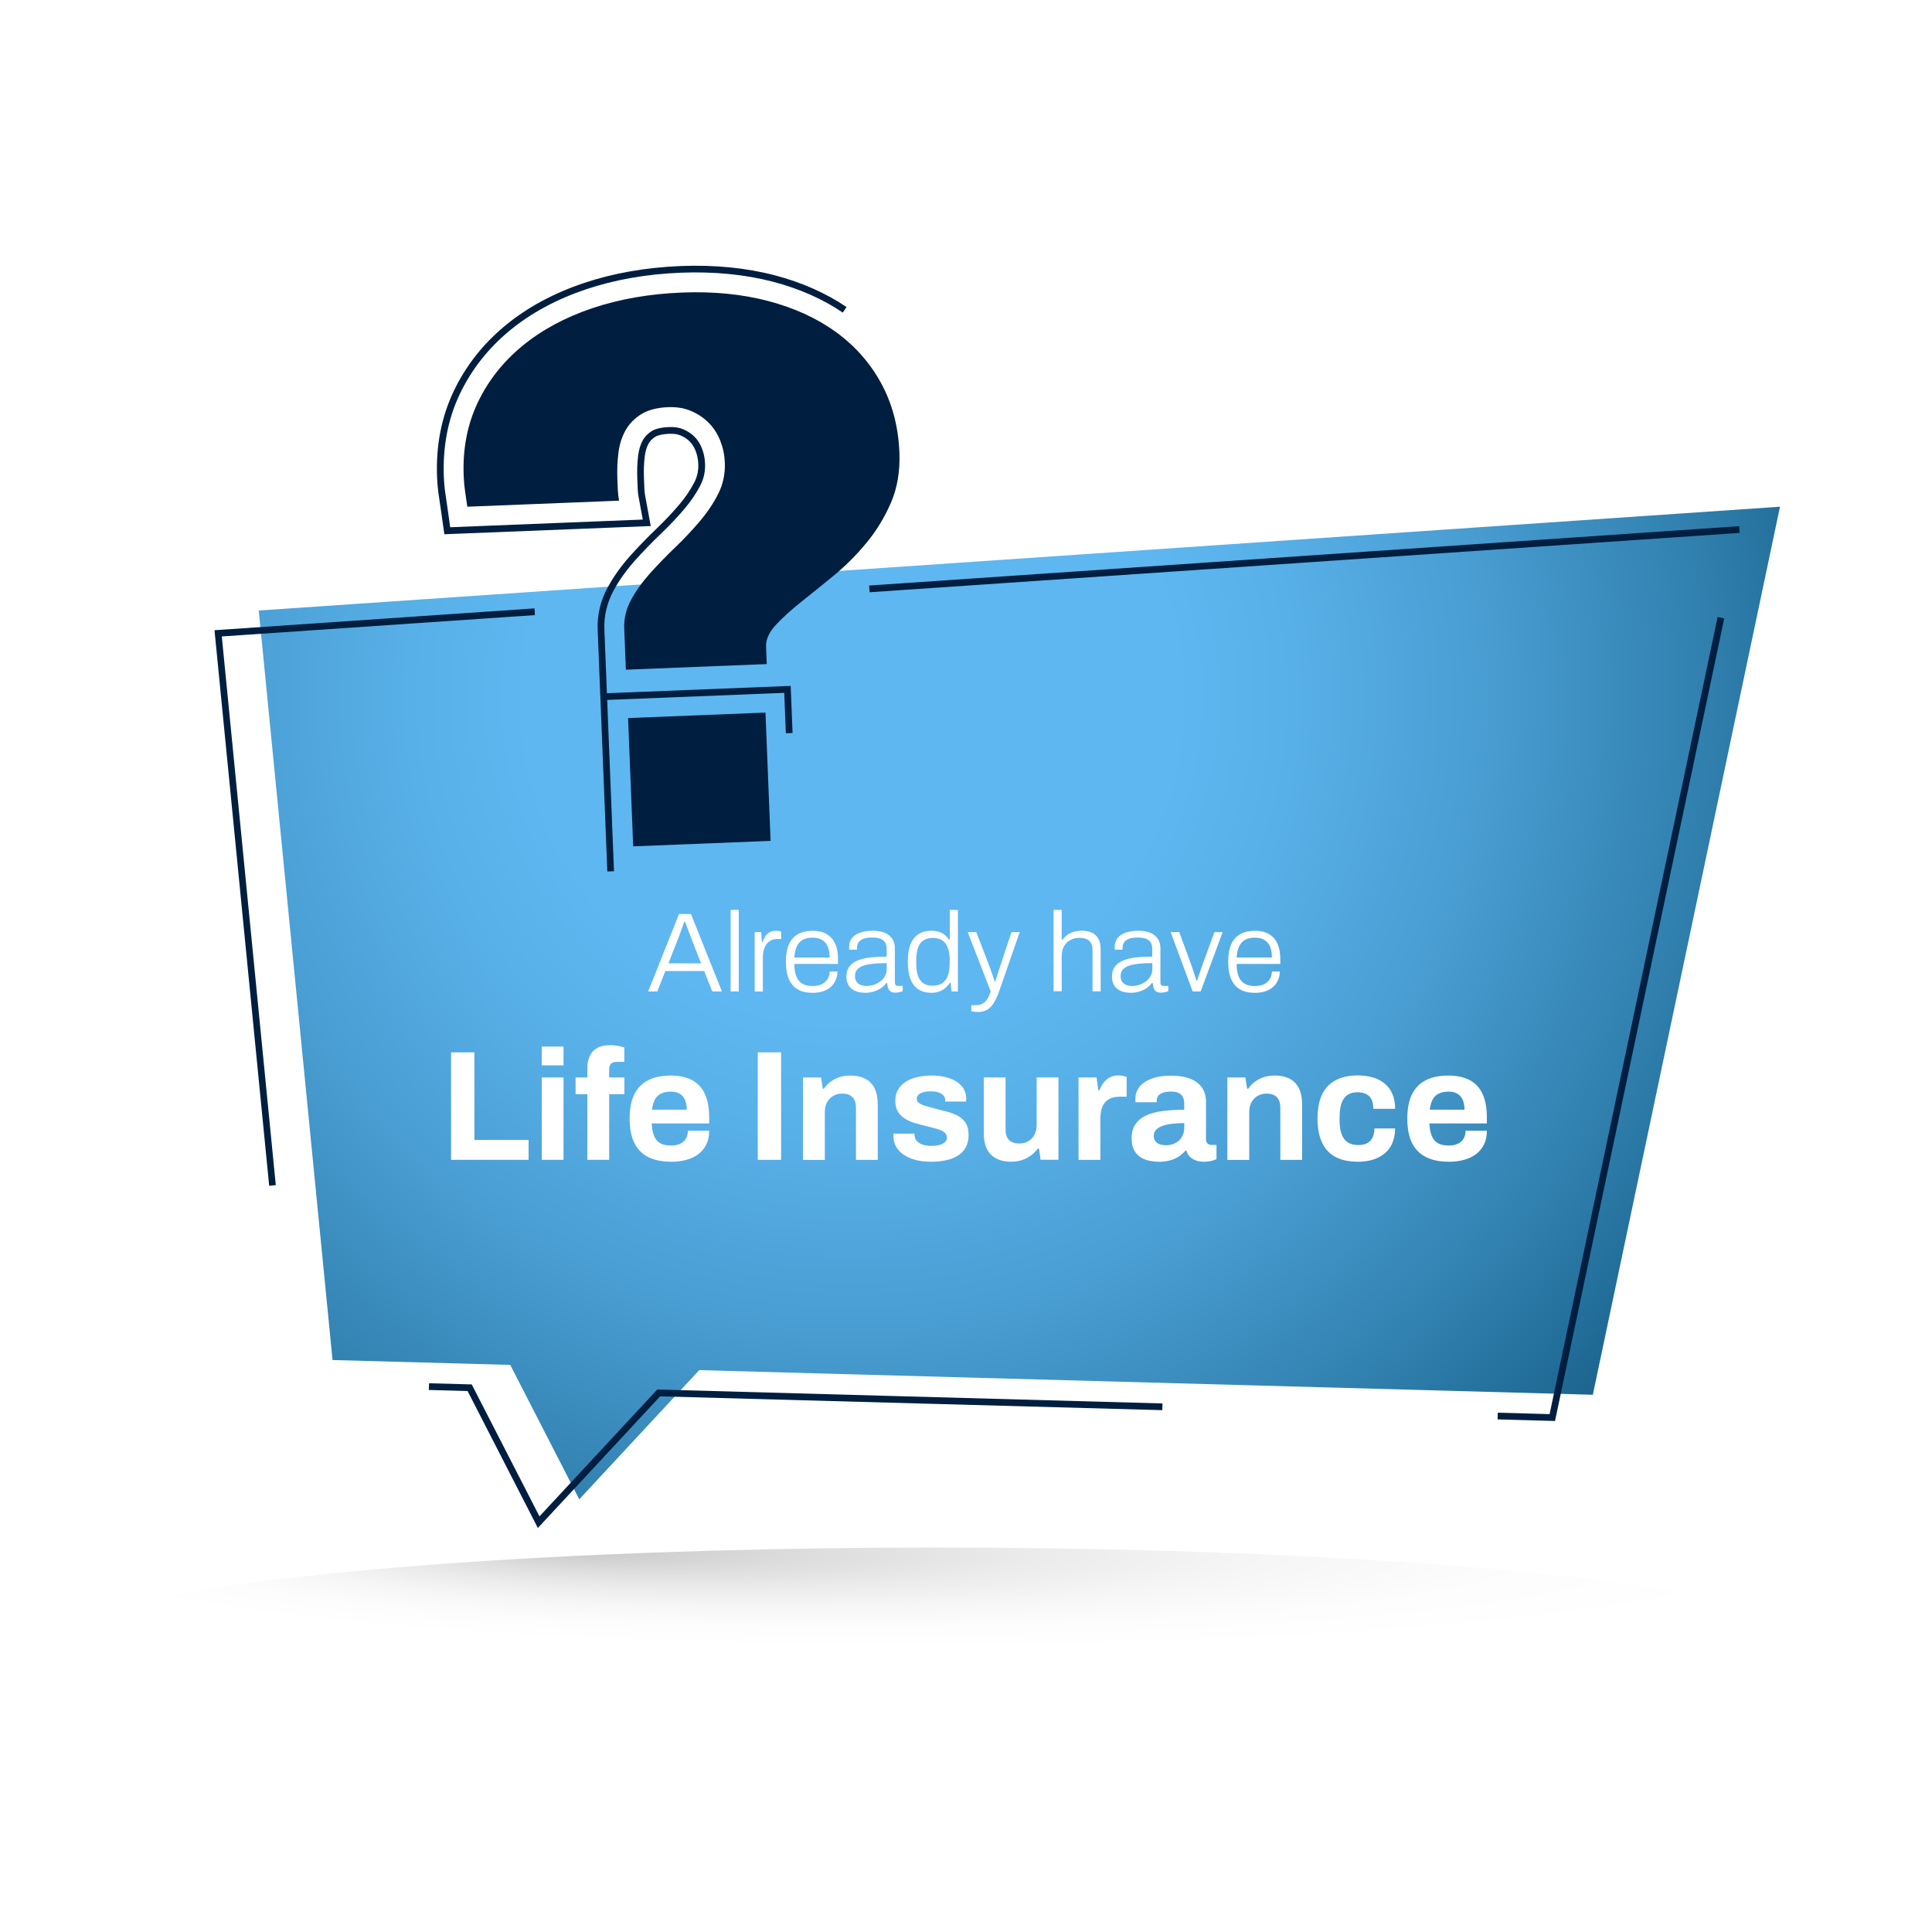 <?xml version="1.0" encoding="UTF-8"?>
<svg xmlns="http://www.w3.org/2000/svg" xmlns:xlink="http://www.w3.org/1999/xlink" viewBox="0 0 400 400">
  <defs>
    <style>
      .cls-1 {
        fill: #fff;
      }

      .cls-2 {
        fill: #001e3f;
      }

      .cls-3 {
        fill: url(#radial-gradient);
        mix-blend-mode: multiply;
        opacity: .6;
      }

      .cls-3, .cls-4 {
        isolation: isolate;
      }

      .cls-5 {
        fill: url(#radial-gradient-2);
      }
    </style>
    <radialGradient id="radial-gradient" cx="-632.28" cy="-20102.74" fx="-686.29" fy="-20102.74" r="132.28" gradientTransform="translate(1072.73 -2693.93) scale(1.39 -.15)" gradientUnits="userSpaceOnUse">
      <stop offset="0" stop-color="#a6a6a6"/>
      <stop offset=".18" stop-color="#c5c5c5"/>
      <stop offset=".37" stop-color="#dedede"/>
      <stop offset=".56" stop-color="#f0f0f0"/>
      <stop offset=".77" stop-color="#fbfbfb"/>
      <stop offset="1" stop-color="#fff"/>
    </radialGradient>
    <radialGradient id="radial-gradient-2" cx="176.41" cy="-1837.46" fx="176.41" fy="-1837.46" r="224.17" gradientTransform="translate(0 -1693.18) scale(1 -1)" gradientUnits="userSpaceOnUse">
      <stop offset=".3" stop-color="#5eb7f0"/>
      <stop offset=".41" stop-color="#58b0e8"/>
      <stop offset=".57" stop-color="#4a9fd4"/>
      <stop offset=".77" stop-color="#3383b2"/>
      <stop offset=".99" stop-color="#145c85"/>
      <stop offset="1" stop-color="#125a82"/>
    </radialGradient>
  </defs>
  <g class="cls-4">
    <g id="Layer_1" data-name="Layer 1">
      <g>
        <g>
          <rect class="cls-1" width="400" height="400"/>
          <ellipse class="cls-3" cx="193.86" cy="340.48" rx="183.86" ry="20.08"/>
          <polygon class="cls-5" points="368.53 104.91 53.57 126.4 68.85 281.58 105.64 282.59 119.93 310.42 144.77 283.67 329.78 288.77 368.53 104.91"/>
          <path class="cls-2" d="M111.36,316.35l-14.55-28.35-8.02-.22.04-1.39,8.84.24,14.02,27.32,24.39-26.26h.31l104.29,2.88-.04,1.39-103.97-2.86s-25.31,27.25-25.31,27.25ZM321.94,294.2l-11.88-.33.04-1.39,10.73.3,34.79-165.04,1.36.29-35.03,166.17h-.01ZM55.73,245.5l-11.32-115.02,66.25-4.52.09,1.39-64.83,4.42,11.18,113.6-1.38.14h.01ZM180.04,122.62l-.09-1.39,180.14-12.29.09,1.39-180.14,12.29Z"/>
          <g>
            <g>
              <path class="cls-2" d="M141.15,60.57c6.5-.26,12.46.32,17.89,1.75,5.43,1.43,10.12,3.58,14.07,6.45,3.95,2.88,7.07,6.42,9.36,10.64,2.28,4.22,3.53,8.97,3.74,14.25.16,3.89-.43,7.36-1.75,10.42-1.33,3.06-3.02,5.84-5.09,8.34-2.07,2.5-4.32,4.75-6.74,6.74-2.43,1.99-4.69,3.82-6.79,5.49-2.1,1.67-3.85,3.26-5.24,4.76-1.39,1.5-2.05,3-1.99,4.5l.14,3.58-29.17,1.16-.34-8.5c-.08-2.05.38-4.02,1.39-5.9,1.01-1.88,2.31-3.71,3.91-5.5s3.31-3.55,5.13-5.3c1.82-1.74,3.53-3.55,5.13-5.42,1.59-1.87,2.9-3.8,3.9-5.79,1.01-1.99,1.46-4.15,1.37-6.48-.06-1.55-.37-3.04-.93-4.47-.56-1.42-1.34-2.66-2.36-3.7-1.02-1.04-2.23-1.87-3.65-2.48s-3.01-.88-4.79-.81c-2.33.09-4.21.59-5.62,1.48-1.41.89-2.49,2.02-3.25,3.38-.75,1.37-1.23,2.92-1.44,4.65-.21,1.73-.28,3.49-.21,5.27.03.78.06,1.54.09,2.29s.12,1.51.26,2.29l-31.42,1.25c-.16-1.11-.31-2.17-.46-3.2-.15-1.02-.25-2.09-.29-3.2-.22-5.56.75-10.6,2.9-15.14,2.16-4.54,5.24-8.46,9.26-11.76,4.01-3.3,8.83-5.9,14.46-7.8,5.63-1.89,11.8-2.97,18.53-3.24h0Z"/>
              <rect class="cls-2" x="130.56" y="148.09" width="28.47" height="26.58" transform="translate(-6.31 5.89) rotate(-2.28)"/>
            </g>
            <g>
              <path class="cls-2" d="M125.66,143.63l-1.39.06-.53-13.3c-.12-3.04.57-5.98,2.05-8.72,1.21-2.25,2.78-4.45,4.65-6.55,1.7-1.9,3.53-3.79,5.43-5.61,1.68-1.61,3.28-3.29,4.74-5.01,1.3-1.53,2.37-3.11,3.18-4.71.58-1.15.84-2.39.78-3.78-.04-.95-.22-1.83-.56-2.69-.29-.74-.68-1.36-1.18-1.88-.51-.53-1.13-.94-1.88-1.27-.65-.28-1.44-.4-2.39-.36-1.29.05-2.35.28-2.9.63-.62.39-1.07.85-1.37,1.39-.41.74-.68,1.63-.8,2.66-.17,1.43-.23,2.91-.17,4.39l.09,2.29c.02.49.08,1,.17,1.5l1.15,6.24-42.73,1.7-.7-4.92c-.15-1.09-.31-2.15-.46-3.16-.18-1.2-.3-2.48-.35-3.79-.26-6.43.9-12.39,3.43-17.72,2.49-5.25,6.1-9.84,10.73-13.65,4.51-3.72,9.97-6.66,16.2-8.76,6.1-2.05,12.85-3.24,20.06-3.53,7.01-.28,13.57.37,19.51,1.92,5.59,1.47,10.58,3.68,14.85,6.57l-.78,1.15c-4.13-2.81-8.98-4.95-14.42-6.38-5.8-1.52-12.22-2.15-19.1-1.88-7.08.28-13.7,1.44-19.67,3.45-6.08,2.05-11.38,4.91-15.76,8.52-4.46,3.68-7.95,8.11-10.35,13.17-2.44,5.12-3.54,10.87-3.3,17.07.05,1.26.16,2.48.34,3.64.15,1.02.3,2.07.46,3.17l.52,3.68,39.87-1.59-.86-4.66c-.11-.57-.17-1.14-.19-1.7l-.09-2.29c-.06-1.56,0-3.11.18-4.61.15-1.2.47-2.26.96-3.16.41-.75,1.02-1.37,1.84-1.89.98-.62,2.49-.8,3.59-.84,1.17-.05,2.15.11,3,.48.93.4,1.69.92,2.33,1.57.64.66,1.12,1.42,1.48,2.34.39,1.01.61,2.03.65,3.14.07,1.64-.24,3.1-.93,4.46-.85,1.69-1.99,3.37-3.36,4.98-1.49,1.75-3.12,3.47-4.84,5.11-1.88,1.79-3.68,3.66-5.36,5.53-1.8,2.02-3.31,4.13-4.47,6.29-1.36,2.53-1.99,5.22-1.88,8.01l.53,13.3h0Z"/>
              <polygon class="cls-2" points="127.12 180.38 125.74 180.43 124.27 143.58 163.7 142.01 164.09 151.76 162.7 151.82 162.37 143.45 125.71 144.91 127.12 180.38"/>
            </g>
          </g>
        </g>
        <g class="cls-4">
          <path class="cls-1" d="M134.2,205.27l6.38-16.03h2.48l6.4,16.03h-1.99l-1.68-4.23h-8.04l-1.66,4.23h-1.89ZM138.38,199.45h6.77l-2.1-5.35c-.05-.12-.12-.31-.21-.56-.09-.25-.2-.53-.32-.85-.12-.32-.23-.64-.35-.97s-.23-.62-.34-.89h-.16c-.09.3-.21.65-.36,1.05-.15.41-.3.81-.44,1.2-.15.4-.28.74-.38,1.02l-2.1,5.35Z"/>
          <path class="cls-1" d="M151.27,205.27v-16.89h1.68v16.89h-1.68Z"/>
          <path class="cls-1" d="M156.25,205.27v-12.29h1.35l.14,2.06h.16c.11-.37.27-.74.49-1.1.22-.36.51-.65.89-.89.37-.23.85-.35,1.43-.35.22,0,.42.02.61.06.19.04.33.07.42.11v1.54h-.72c-.55,0-1.01.1-1.4.29s-.71.47-.96.83c-.25.36-.43.77-.55,1.23-.12.46-.17.94-.17,1.44v7.08h-1.68Z"/>
          <path class="cls-1" d="M168.16,205.55c-1.17,0-2.16-.23-2.97-.69-.81-.46-1.42-1.16-1.85-2.11-.42-.95-.63-2.16-.63-3.62s.21-2.69.63-3.63c.42-.94,1.04-1.64,1.87-2.1.83-.46,1.85-.69,3.08-.69,1.14,0,2.09.23,2.86.68.77.45,1.35,1.11,1.75,1.96s.6,1.91.6,3.15v1.07h-9.04c0,1.08.15,1.96.44,2.64.3.69.72,1.18,1.27,1.48s1.23.46,2.04.46c.59,0,1.11-.08,1.55-.23.44-.16.81-.37,1.1-.64s.51-.6.67-.97c.16-.37.23-.76.23-1.17h1.63c0,.61-.11,1.18-.34,1.72s-.55,1.01-.98,1.41c-.43.41-.97.72-1.62.95s-1.42.34-2.31.34ZM164.47,198.24h7.29c0-.78-.09-1.43-.27-1.95-.18-.52-.42-.94-.74-1.26s-.68-.55-1.11-.69c-.43-.14-.91-.21-1.44-.21-.76,0-1.42.14-1.96.43-.55.29-.96.74-1.25,1.34s-.46,1.39-.53,2.34Z"/>
          <path class="cls-1" d="M179.12,205.55c-.48,0-.96-.06-1.42-.17-.47-.12-.88-.3-1.25-.56-.37-.26-.66-.6-.88-1.04-.22-.44-.33-.97-.33-1.61,0-.84.21-1.53.62-2.07.41-.54.99-.96,1.74-1.26.75-.3,1.63-.51,2.65-.62,1.02-.11,2.13-.16,3.33-.16v-1.57c0-.5-.09-.92-.27-1.27-.18-.35-.49-.62-.93-.82-.44-.19-1.07-.29-1.88-.29s-1.39.1-1.85.3c-.45.2-.77.46-.95.78-.18.32-.27.67-.27,1.06v.37h-1.61c-.02-.08-.02-.16-.02-.23v-.28c0-.78.2-1.42.61-1.92.41-.5.98-.87,1.73-1.12.75-.25,1.6-.37,2.57-.37s1.81.14,2.48.43c.67.29,1.18.7,1.54,1.23.36.53.54,1.17.54,1.92v7.05c0,.3.06.5.17.62s.28.18.48.18h.98v1.07c-.23.09-.48.17-.74.23-.26.06-.53.09-.81.09-.41,0-.73-.09-.97-.26-.24-.17-.41-.41-.51-.72-.1-.31-.17-.65-.2-1.03h-.16c-.3.42-.67.78-1.13,1.09-.46.3-.96.54-1.51.7-.55.16-1.13.25-1.75.25ZM179.47,204.13c.51,0,1.01-.09,1.5-.26.48-.17.92-.41,1.31-.71s.7-.67.95-1.09c.24-.42.36-.89.36-1.4v-1.26c-1.45,0-2.66.08-3.63.23-.97.16-1.71.43-2.2.82-.49.39-.74.93-.74,1.64,0,.47.11.85.32,1.16s.5.53.88.67c.37.14.79.21,1.26.21Z"/>
          <path class="cls-1" d="M192.81,205.55c-1.01,0-1.88-.23-2.62-.68-.73-.45-1.29-1.16-1.67-2.11-.38-.96-.57-2.21-.57-3.75,0-1.45.19-2.64.58-3.56.39-.93.95-1.62,1.67-2.07.72-.45,1.58-.68,2.56-.68.53,0,1.03.06,1.5.19.47.12.89.32,1.26.6s.7.63.98,1.09h.14v-6.19h1.68v16.89h-1.31l-.19-1.8h-.16c-.44.7-.99,1.22-1.67,1.57-.68.34-1.41.51-2.18.51ZM193.09,204.08c.84,0,1.52-.19,2.04-.56s.9-.91,1.14-1.61c.24-.7.36-1.56.36-2.57v-.42c0-.97-.1-1.76-.29-2.38-.2-.62-.46-1.11-.79-1.45-.33-.34-.71-.58-1.11-.71-.41-.13-.82-.2-1.24-.2-.78,0-1.43.16-1.95.48s-.91.82-1.17,1.51-.38,1.58-.38,2.69v.58c0,1.15.14,2.07.42,2.75.28.68.67,1.16,1.18,1.46s1.1.44,1.79.44Z"/>
          <path class="cls-1" d="M202.43,209.52c-.3,0-.56-.02-.78-.06-.23-.04-.41-.07-.55-.08v-1.26h.91c.41,0,.79-.07,1.17-.21.37-.14.72-.42,1.05-.83.33-.41.62-1.02.89-1.81l-4.77-12.29h1.78l2.52,6.54c.12.3.26.67.41,1.11.15.44.3.9.47,1.35.16.46.3.87.41,1.23h.14c.06-.25.14-.54.25-.86.1-.33.21-.66.32-1,.11-.34.21-.67.32-.98.1-.31.19-.58.27-.82l2.17-6.56h1.71l-4.2,12.08c-.23.68-.48,1.3-.75,1.84s-.56,1.01-.9,1.4c-.33.39-.73.69-1.19.9-.46.21-1,.32-1.62.32Z"/>
          <path class="cls-1" d="M218.13,205.27v-16.89h1.68v6.19h.16c.34-.45.72-.81,1.12-1.09s.85-.47,1.33-.6c.48-.12,1-.19,1.56-.19.78,0,1.46.13,2.04.38.58.26,1.04.67,1.37,1.25s.49,1.36.49,2.36v8.57h-1.68v-8.41c0-.54-.07-.99-.21-1.33-.14-.34-.33-.61-.58-.81s-.54-.33-.88-.41c-.33-.08-.7-.12-1.11-.12-.62,0-1.21.14-1.76.42s-1,.71-1.34,1.27c-.34.57-.51,1.27-.51,2.11v7.26h-1.68Z"/>
          <path class="cls-1" d="M234.1,205.55c-.48,0-.96-.06-1.42-.17-.47-.12-.88-.3-1.25-.56-.37-.26-.66-.6-.88-1.04-.22-.44-.33-.97-.33-1.61,0-.84.21-1.53.62-2.07.41-.54.99-.96,1.74-1.26.75-.3,1.63-.51,2.65-.62,1.02-.11,2.13-.16,3.33-.16v-1.57c0-.5-.09-.92-.27-1.27-.18-.35-.49-.62-.93-.82-.44-.19-1.07-.29-1.88-.29s-1.39.1-1.85.3c-.45.2-.77.46-.95.78-.18.32-.27.67-.27,1.06v.37h-1.61c-.02-.08-.02-.16-.02-.23v-.28c0-.78.2-1.42.61-1.92.41-.5.98-.87,1.73-1.12.75-.25,1.6-.37,2.57-.37s1.81.14,2.48.43c.67.29,1.18.7,1.54,1.23.36.53.54,1.17.54,1.92v7.05c0,.3.06.5.17.62s.28.18.48.18h.98v1.07c-.23.09-.48.17-.74.23-.26.06-.53.09-.81.09-.41,0-.73-.09-.97-.26-.24-.17-.41-.41-.51-.72-.1-.31-.17-.65-.2-1.03h-.16c-.3.42-.67.78-1.13,1.09-.46.3-.96.54-1.51.7-.55.16-1.13.25-1.75.25ZM234.46,204.13c.51,0,1.01-.09,1.5-.26.48-.17.92-.41,1.31-.71s.7-.67.95-1.09c.24-.42.36-.89.36-1.4v-1.26c-1.45,0-2.66.08-3.63.23-.97.16-1.71.43-2.2.82-.49.39-.74.93-.74,1.64,0,.47.11.85.32,1.16s.5.53.88.67c.37.14.79.21,1.26.21Z"/>
          <path class="cls-1" d="M246.93,205.27l-4.56-12.29h1.78l2.36,6.42c.11.31.24.69.39,1.13.15.44.3.89.44,1.34.15.45.28.85.38,1.19h.12c.11-.34.24-.74.39-1.18.15-.44.3-.89.46-1.34.16-.45.29-.83.4-1.14l2.34-6.42h1.71l-4.56,12.29h-1.63Z"/>
          <path class="cls-1" d="M259.73,205.55c-1.17,0-2.16-.23-2.97-.69-.81-.46-1.42-1.16-1.85-2.11-.42-.95-.63-2.16-.63-3.62s.21-2.69.63-3.63c.42-.94,1.04-1.64,1.87-2.1.83-.46,1.85-.69,3.08-.69,1.14,0,2.09.23,2.86.68.77.45,1.36,1.11,1.75,1.96.4.86.6,1.91.6,3.15v1.07h-9.04c0,1.08.15,1.96.44,2.64.29.69.72,1.18,1.27,1.48s1.23.46,2.04.46c.59,0,1.11-.08,1.55-.23.44-.16.81-.37,1.1-.64s.51-.6.67-.97c.16-.37.23-.76.23-1.17h1.64c0,.61-.11,1.18-.34,1.72s-.55,1.01-.98,1.41c-.43.41-.97.72-1.62.95s-1.42.34-2.31.34ZM256.04,198.24h7.29c0-.78-.09-1.43-.27-1.95-.18-.52-.42-.94-.74-1.26s-.68-.55-1.11-.69c-.43-.14-.91-.21-1.44-.21-.76,0-1.42.14-1.96.43-.54.29-.96.74-1.25,1.34s-.46,1.39-.53,2.34Z"/>
        </g>
        <g class="cls-4">
          <path class="cls-1" d="M93.39,240.13v-22.25h4.83v18.13h11.22v4.12h-16.05Z"/>
          <path class="cls-1" d="M112.16,220.57v-3.89h4.51v3.89h-4.51ZM112.16,240.13v-17.06h4.51v17.06h-4.51Z"/>
          <path class="cls-1" d="M121.6,240.13v-13.59h-2.43v-3.47h2.43v-1.88c0-.93.16-1.76.47-2.48.31-.72.82-1.29,1.51-1.7.69-.41,1.61-.62,2.76-.62.33,0,.67.02,1.02.06.36.04.7.1,1.04.18.33.08.62.16.86.24v2.98h-1.62c-.52,0-.9.13-1.15.39-.25.26-.37.64-.37,1.14v1.69h3.15v3.47h-3.15v13.59h-4.51Z"/>
          <path class="cls-1" d="M138.95,240.52c-1.88,0-3.46-.32-4.73-.96-1.28-.64-2.24-1.62-2.89-2.93-.65-1.32-.97-3-.97-5.03s.32-3.73.97-5.04c.65-1.31,1.61-2.28,2.87-2.92s2.82-.96,4.65-.96c1.73,0,3.19.31,4.38.92,1.19.62,2.09,1.57,2.69,2.85s.91,2.95.91,4.98v1.17h-11.9c.04.99.2,1.84.47,2.53.27.69.69,1.21,1.26,1.54.57.34,1.33.5,2.29.5.52,0,.99-.06,1.41-.19s.78-.32,1.09-.58.54-.58.71-.97c.17-.39.26-.83.26-1.33h4.41c0,1.08-.19,2.02-.58,2.82-.39.8-.93,1.46-1.62,2-.69.53-1.52.93-2.48,1.2-.96.27-2.03.41-3.19.41ZM134.99,229.75h7.2c0-.65-.08-1.21-.24-1.69s-.38-.87-.67-1.17-.62-.52-1.02-.67c-.4-.14-.85-.21-1.35-.21-.82,0-1.51.14-2.06.41-.55.27-.97.68-1.26,1.23-.29.55-.49,1.25-.6,2.09Z"/>
          <path class="cls-1" d="M156.89,240.13v-22.25h4.83v22.25h-4.83Z"/>
          <path class="cls-1" d="M166.26,240.13v-17.06h3.73l.36,2.33h.23c.39-.56.86-1.05,1.41-1.46.55-.41,1.17-.72,1.86-.94.69-.22,1.45-.32,2.27-.32,1.12,0,2.11.21,2.95.62.84.41,1.5,1.06,1.96,1.95.46.89.7,2.04.7,3.47v11.42h-4.51v-10.7c0-.54-.06-1-.19-1.38-.13-.38-.32-.69-.57-.94-.25-.25-.56-.43-.92-.54-.37-.11-.78-.16-1.23-.16-.67,0-1.28.16-1.82.49-.54.32-.96.77-1.27,1.33s-.45,1.21-.45,1.95v9.96h-4.51Z"/>
          <path class="cls-1" d="M192.69,240.52c-1.19,0-2.26-.13-3.21-.39s-1.76-.62-2.43-1.09c-.67-.46-1.18-1.02-1.54-1.67-.36-.65-.54-1.38-.54-2.21v-.26c0-.09.01-.15.03-.19h4.34v.26c.02.54.2.98.52,1.31s.75.58,1.28.73c.53.15,1.09.23,1.67.23.52,0,1.02-.05,1.51-.15s.9-.28,1.23-.54c.33-.26.5-.59.5-1,0-.52-.21-.92-.63-1.2s-.97-.51-1.65-.68c-.68-.17-1.42-.37-2.22-.58-.74-.17-1.47-.37-2.21-.6-.73-.23-1.4-.52-1.99-.89-.59-.37-1.08-.85-1.44-1.44-.37-.59-.55-1.35-.55-2.25s.19-1.66.58-2.32c.39-.66.92-1.21,1.6-1.64.68-.43,1.48-.75,2.4-.96.92-.21,1.91-.31,2.97-.31.99,0,1.92.1,2.79.31.87.21,1.62.51,2.27.91.65.4,1.16.9,1.52,1.49.37.59.55,1.26.55,1.99v.42c0,.13-.01.22-.03.26h-4.31v-.26c0-.39-.12-.72-.36-.99-.24-.27-.58-.48-1.02-.63-.44-.15-.98-.23-1.61-.23-.43,0-.83.03-1.18.1-.36.06-.67.16-.92.29-.26.13-.46.29-.6.47s-.21.41-.21.67c0,.37.16.67.47.89s.73.42,1.25.57c.52.15,1.09.31,1.72.49.78.22,1.59.43,2.45.63.85.21,1.65.48,2.38.83.73.35,1.33.84,1.78,1.48s.68,1.5.68,2.58-.2,1.91-.6,2.63c-.4.71-.96,1.29-1.67,1.72-.71.43-1.55.75-2.5.94-.95.19-1.98.29-3.08.29Z"/>
          <path class="cls-1" d="M209.32,240.52c-1.73,0-3.1-.47-4.12-1.43-1.02-.95-1.52-2.49-1.52-4.6v-11.42h4.51v10.67c0,.56.06,1.03.19,1.41.13.38.32.69.57.92.25.24.56.41.92.52.37.11.78.16,1.23.16.67,0,1.28-.16,1.82-.49.54-.32.96-.77,1.26-1.35.3-.57.45-1.22.45-1.93v-9.92h4.51v17.06h-3.7l-.32-2.33h-.23c-.41.54-.89,1.02-1.44,1.43-.55.41-1.17.73-1.86.96-.69.23-1.45.34-2.27.34Z"/>
          <path class="cls-1" d="M223.3,240.13v-17.06h3.73l.36,2.66h.23c.22-.56.5-1.08.84-1.54.35-.46.78-.84,1.3-1.12.52-.28,1.12-.42,1.82-.42.37,0,.7.04,1,.11.3.08.53.15.68.21v4.09h-1.39c-.67,0-1.26.09-1.77.28-.51.18-.94.47-1.28.86-.35.39-.6.87-.76,1.43-.16.56-.24,1.22-.24,1.98v8.53h-4.51Z"/>
          <path class="cls-1" d="M239.81,240.52c-.56,0-1.16-.06-1.8-.19s-1.24-.36-1.8-.7c-.56-.33-1.02-.82-1.38-1.46s-.54-1.45-.54-2.45c0-1.19.26-2.17.78-2.95s1.26-1.39,2.22-1.83c.96-.44,2.11-.75,3.45-.92,1.34-.17,2.82-.26,4.44-.26v-1.26c0-.5-.08-.93-.24-1.3-.16-.37-.44-.66-.84-.88-.4-.22-.96-.32-1.67-.32s-1.29.09-1.73.26c-.44.17-.76.39-.94.67-.18.27-.28.57-.28.89v.39h-4.38c-.02-.11-.03-.21-.03-.31v-.37c0-.99.3-1.85.91-2.58.6-.72,1.46-1.28,2.56-1.67,1.1-.39,2.39-.58,3.86-.58,1.58,0,2.9.21,3.97.62,1.07.41,1.89,1.02,2.46,1.82.57.8.86,1.8.86,3.02v7.75c0,.39.11.68.34.86.23.18.48.28.76.28h1.07v2.95c-.22.11-.55.22-1,.34-.45.12-1.01.18-1.65.18s-1.18-.09-1.67-.28-.89-.44-1.22-.78c-.32-.33-.55-.74-.68-1.22h-.23c-.37.45-.82.85-1.35,1.2-.53.35-1.15.62-1.85.81-.7.19-1.51.29-2.42.29ZM241.33,237.11c.61,0,1.15-.09,1.62-.28.47-.18.88-.43,1.2-.75.33-.31.58-.7.76-1.15.18-.45.28-.94.28-1.46v-.94c-1.21,0-2.29.08-3.24.24s-1.7.44-2.25.83c-.55.39-.83.93-.83,1.62,0,.39.1.72.29,1,.2.28.48.5.84.65.37.15.81.23,1.33.23Z"/>
          <path class="cls-1" d="M254.11,240.13v-17.06h3.73l.36,2.33h.23c.39-.56.86-1.05,1.41-1.46.55-.41,1.17-.72,1.87-.94.69-.22,1.45-.32,2.27-.32,1.12,0,2.11.21,2.95.62.84.41,1.5,1.06,1.96,1.95.46.89.7,2.04.7,3.47v11.42h-4.51v-10.7c0-.54-.06-1-.19-1.38-.13-.38-.32-.69-.57-.94-.25-.25-.56-.43-.92-.54-.37-.11-.78-.16-1.23-.16-.67,0-1.28.16-1.82.49-.54.32-.96.77-1.26,1.33s-.45,1.21-.45,1.95v9.96h-4.51Z"/>
          <path class="cls-1" d="M281.12,240.52c-1.82,0-3.34-.32-4.57-.96s-2.17-1.62-2.81-2.95c-.64-1.33-.96-3-.96-5.01s.32-3.73.96-5.04c.64-1.31,1.58-2.29,2.82-2.93s2.76-.97,4.56-.97c1.17,0,2.22.14,3.16.42.94.28,1.76.71,2.45,1.3s1.22,1.3,1.57,2.16c.36.85.54,1.87.54,3.03h-4.51c0-.78-.12-1.42-.36-1.91-.24-.5-.6-.88-1.09-1.13-.49-.26-1.1-.39-1.83-.39-.87,0-1.57.19-2.11.58-.54.39-.94.96-1.2,1.72-.26.76-.39,1.7-.39,2.82v.75c0,1.1.13,2.03.41,2.79s.69,1.32,1.25,1.7c.56.38,1.3.57,2.21.57.73,0,1.35-.13,1.83-.39.49-.26.86-.65,1.12-1.17.26-.52.39-1.15.39-1.88h4.28c0,1.1-.18,2.09-.54,2.95-.36.87-.88,1.59-1.56,2.17-.68.58-1.5,1.03-2.45,1.33-.95.3-2.01.45-3.18.45Z"/>
          <path class="cls-1" d="M299.96,240.52c-1.88,0-3.46-.32-4.73-.96-1.28-.64-2.24-1.62-2.89-2.93-.65-1.32-.97-3-.97-5.03s.32-3.73.97-5.04c.65-1.31,1.61-2.28,2.87-2.92s2.82-.96,4.65-.96c1.73,0,3.19.31,4.38.92,1.19.62,2.09,1.57,2.69,2.85s.91,2.95.91,4.98v1.17h-11.9c.04.99.2,1.84.47,2.53.27.69.69,1.21,1.26,1.54.57.34,1.33.5,2.29.5.52,0,.99-.06,1.41-.19s.78-.32,1.09-.58.54-.58.71-.97c.17-.39.26-.83.26-1.33h4.41c0,1.08-.19,2.02-.58,2.82-.39.8-.93,1.46-1.62,2-.69.53-1.52.93-2.48,1.2-.96.27-2.03.41-3.19.41ZM296.01,229.75h7.2c0-.65-.08-1.21-.24-1.69s-.38-.87-.67-1.17-.62-.52-1.02-.67c-.4-.14-.85-.21-1.35-.21-.82,0-1.51.14-2.06.41-.55.27-.97.68-1.26,1.23-.29.55-.49,1.25-.6,2.09Z"/>
        </g>
      </g>
    </g>
  </g>
</svg>